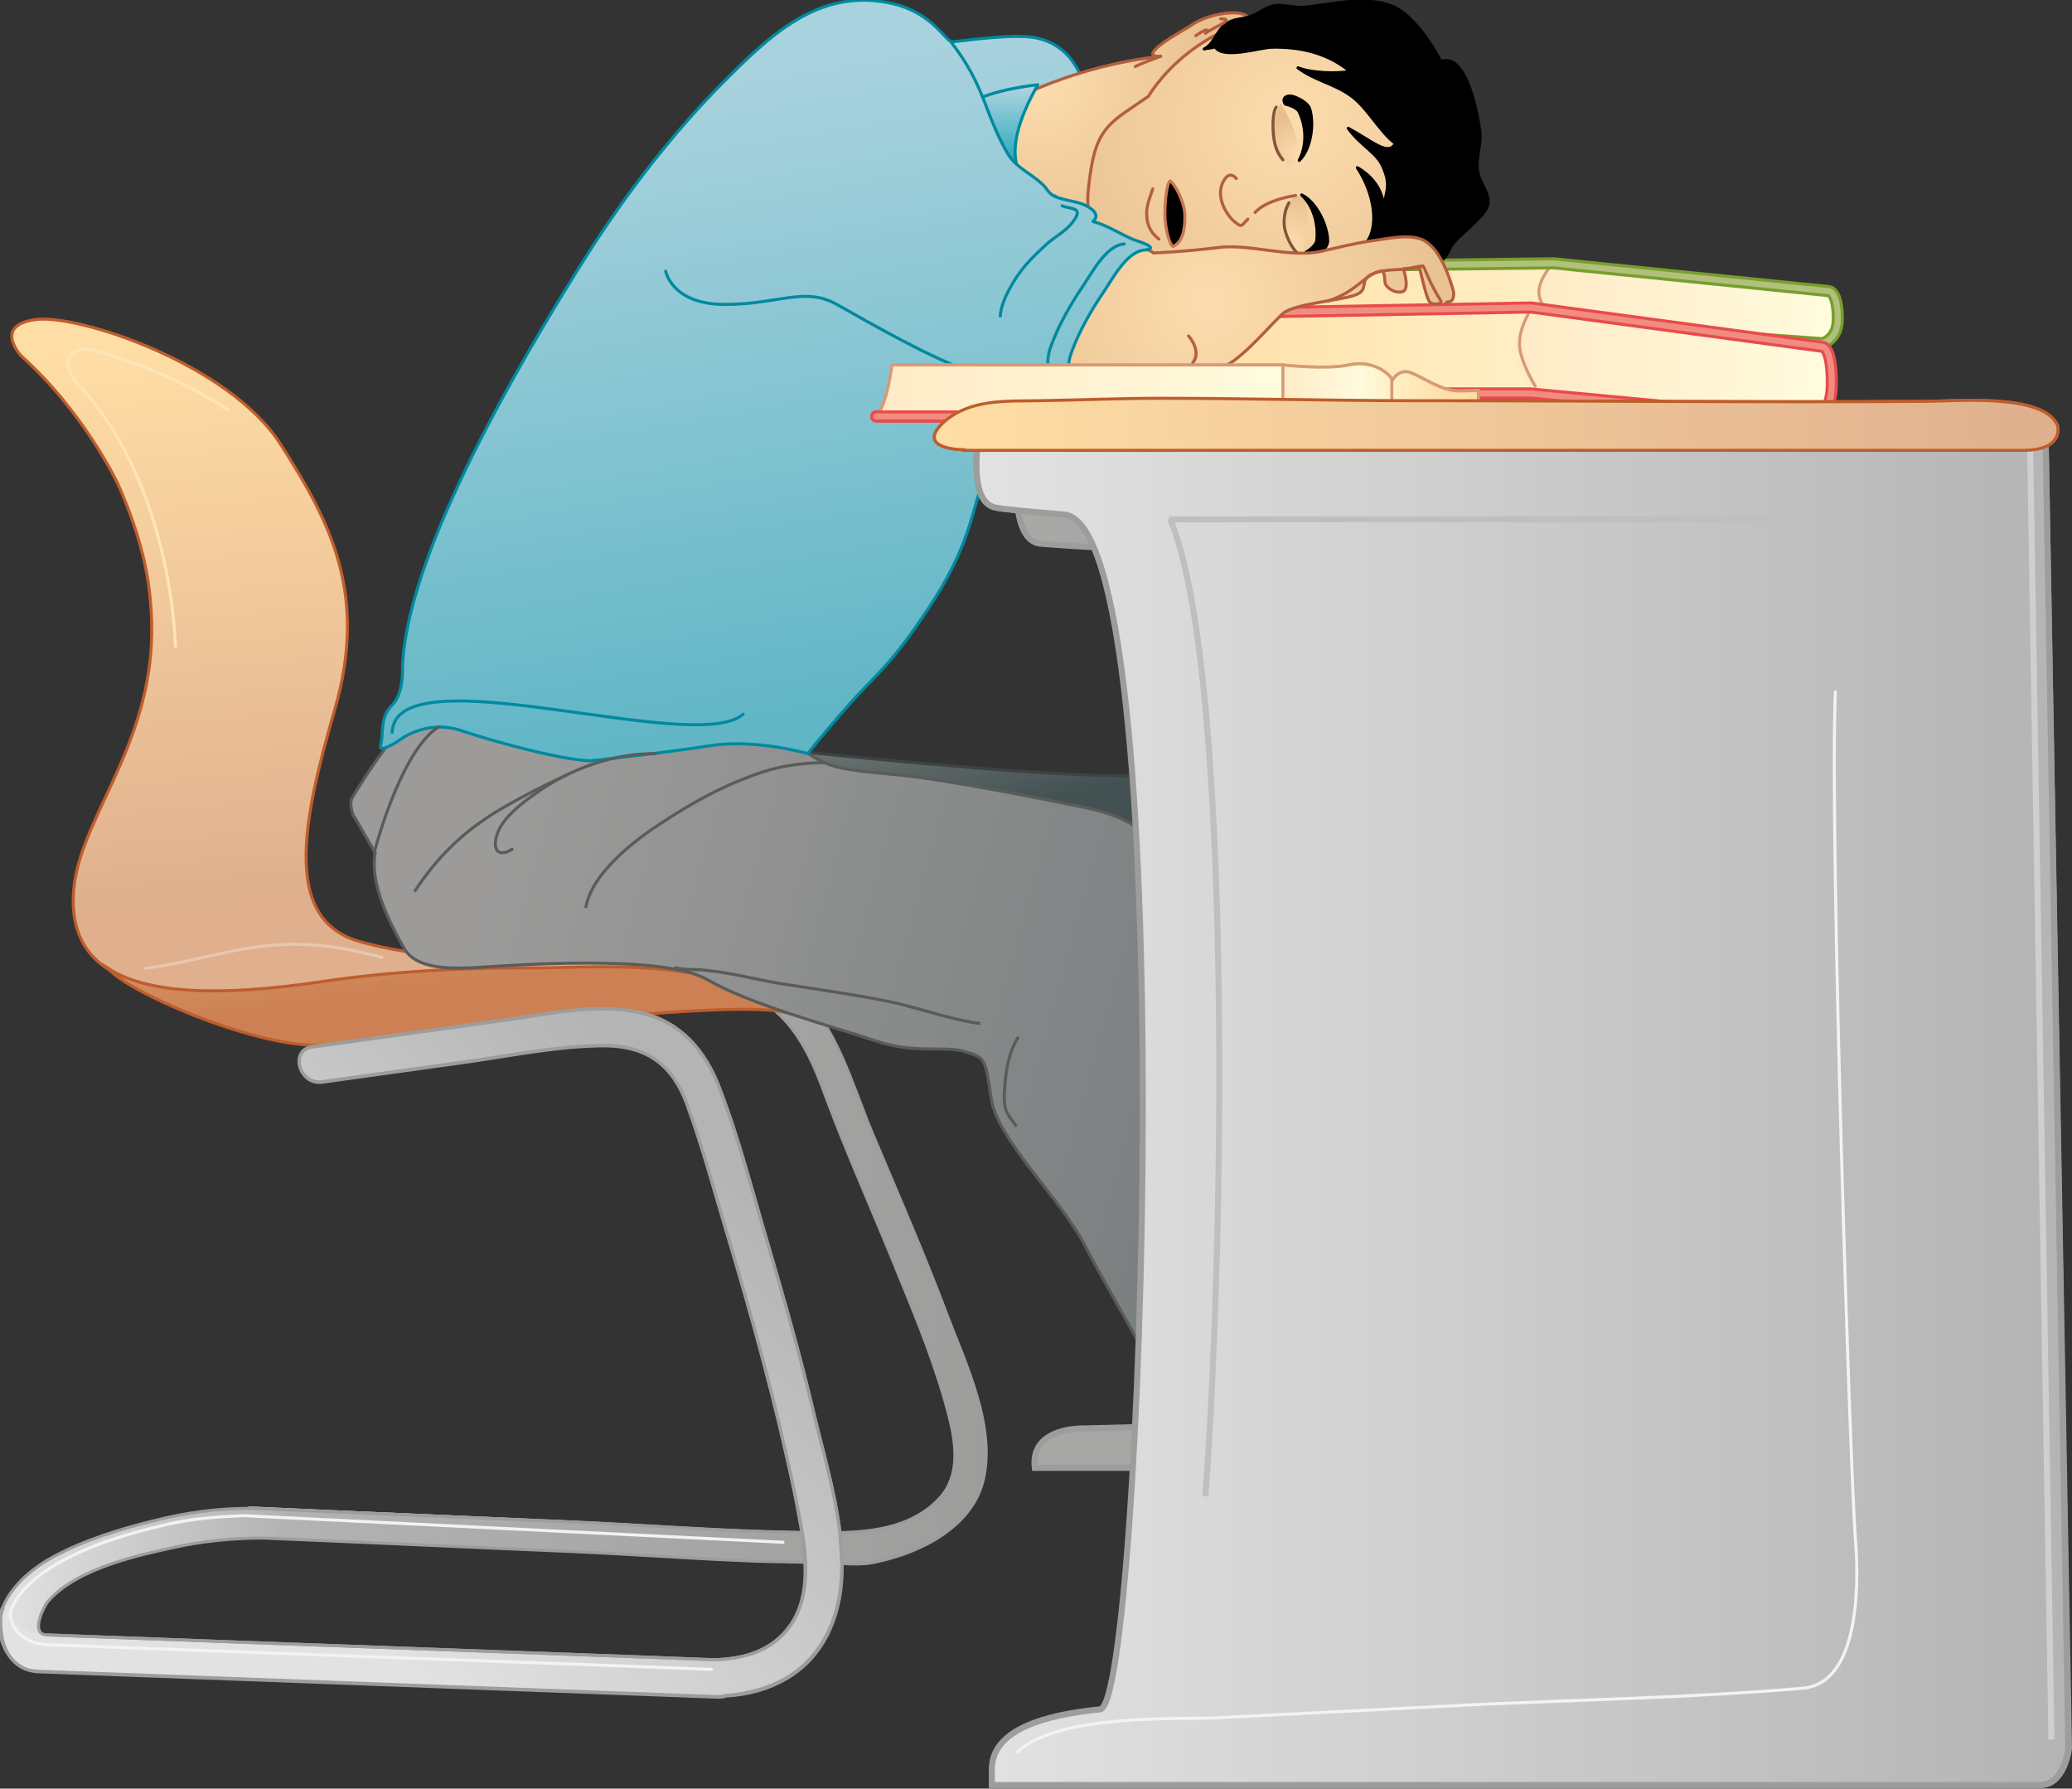 <?xml version="1.0" encoding="utf-8"?>
<!-- Generator: Adobe Illustrator 18.1.1, SVG Export Plug-In . SVG Version: 6.00 Build 0)  -->
<svg version="1.1" xmlns="http://www.w3.org/2000/svg" xmlns:xlink="http://www.w3.org/1999/xlink" x="0px" y="0px"
	 viewBox="0 0 342.4 295.5" width="445.12px" height="384.15px" xml:space="preserve">
<rect x="0" y="0" width="342.4" height="295.5" fill="#333333" stroke="none"/>
<g>
	<g>
		<linearGradient id="SVGID2_1_" gradientUnits="userSpaceOnUse" x1="39.393" y1="210.64" x2="163.003" y2="210.64">
			<stop  offset="0" style="stop-color:#E2E2E2"/>
			<stop  offset="1" style="stop-color:#B4B4B4"/>
		</linearGradient>
		<path fill="url(#SVGID2_1_)" d="M156.4,217c-3.8-10.1-8.1-19.9-12.3-29.9c-3.3-7.9-5.9-17.8-12.5-23.6c-2.4-2.1-6,1.4-3.5,3.5
			c4.2,3.6,6.5,9,8.3,14c3.8,10.2,8.3,20.1,12.3,30.1c3.1,7.5,6.2,15.2,8.2,23.1c1.1,4.4,1.8,9.6-1.6,13.3
			c-6.5,7.1-18.1,5.6-26.7,5.4c-11.6-0.3-23.2-1.2-34.8-1.7c-17.4-0.8-34.7-1.5-52.1-2.3c-3.2-0.1-3.2,4.9,0,5
			c17.4,0.8,34.7,1.5,52.1,2.3c9.4,0.4,18.8,1.1,28.2,1.5c4.6,0.2,9.3,0.3,13.9,0.3c3,0,6,0.5,8.9-0.2c7.1-1.5,15.5-5.6,17.5-13.2
			C164.7,235.8,159.6,225.2,156.4,217z"/>
		<linearGradient id="SVGID2_2_" gradientUnits="userSpaceOnUse" x1="39.393" y1="210.64" x2="163.003" y2="210.64">
			<stop  offset="0" style="stop-color:#B4B4B4"/>
			<stop  offset="1" style="stop-color:#9D9D9C"/>
		</linearGradient>
		<path fill="url(#SVGID2_2_)" d="M156.4,217c-3.8-10.1-8.1-19.9-12.3-29.9c-3.3-7.9-5.9-17.8-12.5-23.6c-2.4-2.1-6,1.4-3.5,3.5
			c4.2,3.6,6.5,9,8.3,14c3.8,10.2,8.3,20.1,12.3,30.1c3.1,7.5,6.2,15.2,8.2,23.1c1.1,4.4,1.8,9.6-1.6,13.3
			c-6.5,7.1-18.1,5.6-26.7,5.4c-11.6-0.3-23.2-1.2-34.8-1.7c-17.4-0.8-34.7-1.5-52.1-2.3c-3.2-0.1-3.2,4.9,0,5
			c17.4,0.8,34.7,1.5,52.1,2.3c9.4,0.4,18.8,1.1,28.2,1.5c4.6,0.2,9.3,0.3,13.9,0.3c3,0,6,0.5,8.9-0.2c7.1-1.5,15.5-5.6,17.5-13.2
			C164.7,235.8,159.6,225.2,156.4,217z"/>
	</g>
	<path fill="none" stroke="#9D9D9C" stroke-width="0.5" stroke-linecap="round" stroke-miterlimit="10" d="M139,258.3
		c2,0.1,4,0.2,5.9-0.3c7.1-1.5,15.5-5.6,17.5-13.2c2.3-9-2.9-19.6-6-27.8c-3.8-10.1-8.1-19.9-12.3-29.9c-3.3-7.9-5.9-17.8-12.5-23.6
		c-2.4-2.1-6,1.4-3.5,3.5c4.2,3.6,6.5,9,8.3,14c3.8,10.2,8.3,20.1,12.3,30.1c3.1,7.5,6.2,15.2,8.2,23.1c1.1,4.4,1.8,9.6-1.6,13.3
		c-4.2,4.6-10.5,5.6-16.7,5.7"/>
	<linearGradient id="SVGID2_3_" gradientUnits="userSpaceOnUse" x1="166.23" y1="8.064" x2="169.98" y2="15.877">
		<stop  offset="1.206470e-002" style="stop-color:#A8D2DD"/>
		<stop  offset="1" style="stop-color:#23A7BB"/>
	</linearGradient>
	
		<path fill="url(#SVGID2_3_)" stroke="#00899F" stroke-width="0.5" stroke-linecap="round" stroke-linejoin="round" stroke-miterlimit="10" d="
		M171.5,14c0,0,2.6-0.9,4.1,0.9s-3.9,4.2-3.9,4.2l-6.6-0.6L171.5,14z"/>
	
		<linearGradient id="SVGID2_4_" gradientUnits="userSpaceOnUse" x1="200.357" y1="-20.197" x2="309.521" y2="-20.197" gradientTransform="matrix(1 0 1.940000e-002 0.758 -5.535 65.376)">
		<stop  offset="0" style="stop-color:#FFDEA5"/>
		<stop  offset="1" style="stop-color:#FFFCDE"/>
	</linearGradient>
	<path fill="url(#SVGID2_4_)" d="M194.5,53.5h62.4l44.3,3.2c0,0,2.5-0.6,2.5-4c0-4.6-1.5-4.6-1.5-4.6l-45.5-4.6l-42,0.5L194.5,53.5z"
		/>
	
		<linearGradient id="SVGID2_5_" gradientUnits="userSpaceOnUse" x1="257.65" y1="-15.522" x2="306.975" y2="-15.522" gradientTransform="matrix(1 5.400000e-003 1.230000e-002 0.758 -3.218 60.305)">
		<stop  offset="0" style="stop-color:#FFEAC6"/>
		<stop  offset="1" style="stop-color:#FFFCDE"/>
	</linearGradient>
	<path fill="url(#SVGID2_5_)" d="M302.2,48.2c0,0,1.5,0,1.5,4.6c0,3.4-2.5,4-2.5,4l-44.2-3.4c0,0-2.6-3.1-2.6-5.1c0-2.4,2.5-5,2.5-5
		L302.2,48.2z"/>
	<path fill="none" stroke="#D79B74" stroke-width="0.5" stroke-linecap="round" stroke-linejoin="round" stroke-miterlimit="10" d="
		M256.9,53.4c0,0-2.6-3.1-2.6-5.1c0-2.4,2.5-5,2.5-5"/>
	<g>
		<path fill="none" stroke="#789E2E" stroke-width="2" stroke-linecap="round" stroke-linejoin="round" stroke-miterlimit="10" d="
			M194.5,53.5h62.4l44.3,3.2c0,0,2.5-0.6,2.5-4c0-4.6-1.5-4.6-1.5-4.6l-45.5-4.6l-42,0.5L194.5,53.5z"/>
		<path fill="none" stroke="#B1C07A" stroke-linecap="round" stroke-linejoin="round" stroke-miterlimit="10" d="M194.5,53.5h62.4
			l44.3,3.2c0,0,2.5-0.6,2.5-4c0-4.6-1.5-4.6-1.5-4.6l-45.5-4.6l-42,0.5L194.5,53.5z"/>
	</g>
	<linearGradient id="SVGID2_6_" gradientUnits="userSpaceOnUse" x1="186.604" y1="60.09" x2="302.691" y2="60.09">
		<stop  offset="0" style="stop-color:#FFDEA5"/>
		<stop  offset="1" style="stop-color:#FFFCDE"/>
	</linearGradient>
	<path fill="url(#SVGID2_6_)" d="M186.6,65h66.3l47,4.4c0,0,2.7-0.9,2.8-5.6c0.1-6.5-1.5-6.5-1.5-6.5l-48.2-6.5l-44.7,0.8L186.6,65z"
		/>
	
		<linearGradient id="SVGID2_7_" gradientUnits="userSpaceOnUse" x1="248.763" y1="63.108" x2="301.215" y2="63.108" gradientTransform="matrix(1 7.200000e-003 -7.200000e-003 1 1.93 -4.998)">
		<stop  offset="0" style="stop-color:#FFEAC6"/>
		<stop  offset="1" style="stop-color:#FFFCDE"/>
	</linearGradient>
	<path fill="url(#SVGID2_7_)" d="M301.2,57.5c0,0,1.6,0,1.5,6.5c-0.1,4.8-2.8,5.6-2.8,5.6l-47-4.8c0,0-2.7-4.4-2.6-7.1
		c0-3.4,2.8-7.1,2.8-7.1L301.2,57.5z"/>
	<path fill="none" stroke="#D79B74" stroke-width="0.5" stroke-linecap="round" stroke-linejoin="round" stroke-miterlimit="10" d="
		M253.7,63.8c0,0-2.7-4.4-2.6-7.1c0-2.2,1.2-4.5,2-5.8"/>
	<linearGradient id="SVGID2_8_" gradientUnits="userSpaceOnUse" x1="252.995" y1="254.136" x2="295.516" y2="277.722">
		<stop  offset="0" style="stop-color:#DADADA"/>
		<stop  offset="1" style="stop-color:#DBDBDB"/>
	</linearGradient>
	
		<path fill="url(#SVGID2_8_)" stroke="#9D9D9C" stroke-width="0.5" stroke-linecap="round" stroke-linejoin="round" stroke-miterlimit="10" d="
		M260.8,243c0,0,7.8,4,11.5,6.6c3.8,2.6,11.5,8.6,17.5,8.4c5.2-0.2,6.6,6.3,6,9.7c-0.1,0.5-0.8,1.5-1.5,1.7
		c-3.9,1.2-17.8,5.6-18.5,4.9c-0.8-0.7-27.8-5.5-27.8-5.5l-3.4-13.8l6.4-16.3L260.8,243z"/>
	<path fill="none" stroke="#9D9D9C" stroke-width="0.5" stroke-linecap="round" stroke-linejoin="round" stroke-miterlimit="10" d="
		M256.8,244.8c0.8,0.5,1.6,1.1,2.3,1.7c3.4,2.7,6.9,5.1,10.6,7.5c3.7,2.4,7.9,4.8,12.4,4.9c1.5,0,4.3,0.2,5.2-1c0,0-0.2,0.2-0.4,0.3
		"/>
	<linearGradient id="SVGID2_9_" gradientUnits="userSpaceOnUse" x1="282.632" y1="265.381" x2="293.839" y2="271.597">
		<stop  offset="0" style="stop-color:#DADADA"/>
		<stop  offset="1" style="stop-color:#DBDBDB"/>
	</linearGradient>
	
		<path fill="url(#SVGID2_9_)" stroke="#9D9D9C" stroke-width="0.5" stroke-linecap="round" stroke-linejoin="round" stroke-miterlimit="10" d="
		M295.8,265.6c0,0-5.3,1-8.8,2.5c-3.6,1.5-7.8,1.6-9.4,1.5"/>
	<linearGradient id="SVGID2_10_" gradientUnits="userSpaceOnUse" x1="53.062" y1="53.361" x2="61.469" y2="147.134">
		<stop  offset="3.683000e-004" style="stop-color:#FFDEA5"/>
		<stop  offset="1" style="stop-color:#DFAF8E"/>
	</linearGradient>
	<path fill="url(#SVGID2_10_)" stroke="#BE5D2D" stroke-width="0.5" stroke-miterlimit="10" d="M113.1,160.6
		c-8.1-1.4-21.1-0.6-23.4-0.6c-12.3-0.1-24.6,0.5-36.7,2.3c-26.8,4-42.3,0.5-40.8-15.5c1.2-12.8,15-25.6,12.6-48
		C24.3,93.2,22.6,87,19.5,80c0,0-5.5-11.8-16-21.2c0,0-4.7-5,2.3-6s32,7.3,40.5,20.5s14.5,25,9,44s-8.5,34.8,4.3,38.3
		s25.5,2.8,37.8,2.5S116.6,161.2,113.1,160.6z"/>
	<linearGradient id="SVGID2_11_" gradientUnits="userSpaceOnUse" x1="3.435379e-006" y1="262.58" x2="46.28" y2="262.58">
		<stop  offset="0" style="stop-color:#E2E2E2"/>
		<stop  offset="1" style="stop-color:#B4B4B4"/>
	</linearGradient>
	<path fill="url(#SVGID2_11_)" d="M0.7,265.2c-0.1,0.3-0.3,0.6-0.4,0.9C-1,270,1.5,276,5.8,276c2,0,4.6-5.8,1.9-5.9
		c-2.7-0.1-0.6-4.5,0.2-5.5c4.9-5.7,15.8-7.8,20.6-8.9c4.9-1.1,10-1.6,15-1.6c3.2,0,3.9-4.8,0.7-5c-6.2-0.3-12.5,0.4-18.5,1.9
		c-5.7,1.4-11.6,3.2-16.8,6C5.6,259,2.3,261.7,0.7,265.2"/>
	<linearGradient id="SVGID2_12_" gradientUnits="userSpaceOnUse" x1="65.671" y1="100.414" x2="74.338" y2="163.415">
		<stop  offset="3.683000e-004" style="stop-color:#FFDEA5"/>
		<stop  offset="1" style="stop-color:#CC8053"/>
	</linearGradient>
	<path fill="url(#SVGID2_12_)" stroke="#BE5D2D" stroke-width="0.5" stroke-miterlimit="10" d="M130.8,167.5
		c-9.7-3.3-67.3,5.3-78.4,5.2c-11.1,0-31.5-8.9-34.5-12.7c6.6,4.3,18.8,4.6,35.1,2.2c12.1-1.8,24.5-2.4,36.7-2.3
		c2.3,0,15.3-0.7,23.4,0.7c3.2,0.5-2.5-2.3-12.9-2.6c6.3,0.2,12.4,0.9,15.5,2.7c3.8,2.2,9.5,4.5,15.1,6.6L130.8,167.5z"/>
	<linearGradient id="SVGID2_13_" gradientUnits="userSpaceOnUse" x1="52.512" y1="260.943" x2="123.179" y2="194.277">
		<stop  offset="0" style="stop-color:#E2E2E2"/>
		<stop  offset="1" style="stop-color:#B4B4B4"/>
	</linearGradient>
	<path fill="url(#SVGID2_13_)" d="M7.7,270.1c33.9,1.3,108.8,4,110.3,4.1c4.5-0.1,8.9-1.2,11.9-4.7c5.4-6.3,2.8-16.1,1.3-23.3
		c-3-14.3-6.9-28.5-11.1-42.5c-2.1-7-4-14.2-6.5-21c-2.6-7.3-7.3-10.2-15-9.9c-7.3,0.2-14.6,1.7-21.7,2.7
		c-7.9,1.1-15.8,2.2-23.7,3.3c-3.8,0.5-5.4-5.3-1.6-5.8c10.5-1.5,21.1-2.9,31.6-4.4c7.4-1,15.4-3,22.8-1.2
		c6.6,1.5,10.6,6.3,12.9,12.4c3.2,8.4,5.5,17.4,8.1,26.1c2.7,9.2,5.3,18.4,7.5,27.7c2.1,8.7,5.2,18.3,4.6,27.4
		c-0.4,6.5-3.1,12.7-8.9,16.2c-3.2,1.9-6.6,2.8-10.2,3c-0.3,0.1-0.7,0.2-1.2,0.2c-37.5-1.4-74.9-2.8-112.4-4.2c0,0-4.7,0.1-6-5.4
		c0,0-0.9-4.6,0.6-5.5C0.8,267.1,3.7,269.7,7.7,270.1z"/>
	<path fill="none" stroke="#9D9D9C" stroke-width="0.5" stroke-linecap="round" stroke-linejoin="round" stroke-miterlimit="10" d="
		M7.7,270.1c33.9,1.3,108.8,4,110.3,4.1c4.5-0.1,8.9-1.2,11.9-4.7c5.4-6.3,2.8-16.1,1.3-23.3c-3-14.3-6.9-28.5-11.1-42.5
		c-2.1-7-4-14.2-6.5-21c-2.6-7.3-7.3-10.2-15-9.9c-7.3,0.2-14.6,1.7-21.7,2.7c-7.9,1.1-15.8,2.2-23.7,3.3c-3.8,0.5-5.4-5.3-1.6-5.8
		c10.5-1.5,21.1-2.9,31.6-4.4c7.4-1,15.4-3,22.8-1.2c6.6,1.5,10.6,6.3,12.9,12.4c3.2,8.4,5.5,17.4,8.1,26.1
		c2.7,9.2,5.3,18.4,7.5,27.7c2.1,8.7,5.2,18.3,4.6,27.4c-0.4,6.5-3.1,12.7-8.9,16.2c-3.2,1.9-6.6,2.8-10.2,3
		c-0.3,0.1-0.7,0.2-1.2,0.2c-37.5-1.4-74.9-2.8-112.4-4.2c0,0-4.7,0.1-6-5.4c0,0-0.7-3.5,0.1-5"/>
	<path fill="none" stroke="#F3F3F3" stroke-width="0.5" stroke-linecap="round" stroke-linejoin="round" stroke-miterlimit="10" d="
		M117.6,275.8c-1.4-0.1-76.4-2.8-110.3-4.1c-4-0.4-5.7-3.4-5.6-5.2c0,0,1.1-8.5,23.2-14c3.7-0.9,6.9-1.8,15.4-2.1l89.1,4.4"/>
	<linearGradient id="SVGID2_14_" gradientUnits="userSpaceOnUse" x1="168.131" y1="161.274" x2="314.271" y2="161.274">
		<stop  offset="0" style="stop-color:#A8A8A7"/>
		<stop  offset="1" style="stop-color:#9D9D9C"/>
	</linearGradient>
	<path fill="url(#SVGID2_14_)" stroke="#9D9D9C" stroke-miterlimit="10" d="M168.4,81c-0.6,0.8-0.4,8.3,3.4,8.8s83.3,4.8,83.3,4.8
		s14.7-0.8,15.2,13.8c0.5,14.5,2.2,108,2.2,108s0.3,14.5-15,16.3S179,236,179,236s-8.8-0.3-8,6.5h133l6.5-12.8l3.8-136.5L255.1,80
		L168.4,81z"/>
	<linearGradient id="SVGID2_15_" gradientUnits="userSpaceOnUse" x1="222.244" y1="267.924" x2="287.361" y2="304.044">
		<stop  offset="0" style="stop-color:#F7F7F7"/>
		<stop  offset="1" style="stop-color:#E2E2E2"/>
	</linearGradient>
	
		<path fill="url(#SVGID2_15_)" stroke="#9D9D9C" stroke-width="0.5" stroke-linecap="round" stroke-linejoin="round" stroke-miterlimit="10" d="
		M255,261.8c0,0,4-0.5,9.3,2s7.3,5,14,6s10.3,2,12.8,4.5s2,5,2,5s-44,7.3-45,7.5s-45.8-1.3-45.8-1.3l-6,0.3l4.5-7.3"/>
	<g>
		<path fill="none" stroke="#E94B4C" stroke-width="2" stroke-linecap="round" stroke-linejoin="round" stroke-miterlimit="10" d="
			M186.6,65h66.3l47,4.4c0,0,2.7-0.9,2.8-5.6c0.1-6.5-1.5-6.5-1.5-6.5l-48.2-6.5l-44.7,0.8L186.6,65z"/>
		<path fill="none" stroke="#F18D80" stroke-linecap="round" stroke-linejoin="round" stroke-miterlimit="10" d="M186.6,65h66.3
			l47,4.4c0,0,2.7-0.9,2.8-5.6c0.1-6.5-1.5-6.5-1.5-6.5l-48.2-6.5l-44.7,0.8L186.6,65z"/>
	</g>
	<linearGradient id="SVGID2_16_" gradientUnits="userSpaceOnUse" x1="175.403" y1="91.067" x2="185.237" y2="129.4">
		<stop  offset="0" style="stop-color:#9C9B9A"/>
		<stop  offset="1" style="stop-color:#435152"/>
	</linearGradient>
	<path fill="url(#SVGID2_16_)" stroke="#3D4341" stroke-width="0.5" stroke-linejoin="round" stroke-miterlimit="10" d="M133.5,124.3
		c0,0,33.3,3.5,48.8,3.8c15.5,0.3,36.3,0.8,42,10S248,192,250,198.6c2,6.7,6,17.2,8,23.7s1.8,13.8,4,16.3s2.3,2.5,2.3,2.5
		s-0.8,0.8-3.5,2s-5.4,1.9-8.5,4.3c-3.1,2.4-3.1,2.4-3.1,2.4"/>
	<linearGradient id="SVGID2_17_" gradientUnits="userSpaceOnUse" x1="72.546" y1="174.083" x2="244.213" y2="222.083">
		<stop  offset="0" style="stop-color:#9C9B9A"/>
		<stop  offset="1" style="stop-color:#6C7374"/>
	</linearGradient>
	<path fill="url(#SVGID2_17_)" stroke="#5A5C5A" stroke-width="0.5" stroke-linejoin="round" stroke-miterlimit="10" d="M58.2,131.8
		c2.1-3.5,7.6-12.1,11.4-14.3c4.8-2.8,56.3,1.8,56.3,1.8s6.7,4.8,9.5,6.3s6.3,1.8,13.8,2.5c7.5,0.8,22.8,3.8,30,5.3
		c7.2,1.5,11.7,3.8,19.3,14.5c7.7,10.8,27.4,50.5,30.4,55.8s15.8,29.8,17.8,36.5s3.5,15.3,6.3,17.3s2.3,4.5,2.3,4.5
		s-10.5,7.5-15.2,10c-4.8,2.5-9,4.8-15.3,6.5s-18.8,1-21.5,2s-5.3-0.5-5-2.3s3.5-4.8,2.3-8.5s-0.5-2-0.5-8.8s0.8-10.8-1.8-18.8
		s-15-28.5-19-36.3c-4-7.8-14.5-17.5-15.5-24.3s-1-6.8-4.5-7.8s-8,0.5-14.8-1.8s-20.5-5.9-27.7-10.1s-32.6-2.3-37.4-2
		s-10.6,0.4-12.6-3.1s-5.8-10.5-4.8-15.8l-3.4-5.9C58.4,135.1,57.6,132.7,58.2,131.8z"/>
	<linearGradient id="SVGID2_18_" gradientUnits="userSpaceOnUse" x1="113.228" y1="13.289" x2="131.228" y2="118.289">
		<stop  offset="1.206470e-002" style="stop-color:#A8D2DD"/>
		<stop  offset="1" style="stop-color:#61B6C6"/>
	</linearGradient>
	
		<path fill="url(#SVGID2_18_)" stroke="#00899F" stroke-width="0.5" stroke-linecap="round" stroke-linejoin="round" stroke-miterlimit="10" d="
		M136,1.2c-5.9,2.1-10.9,6.8-15.6,11.5c-9.6,9.5-17.8,20.4-24.9,31.8c-18.5,29.7-28.5,52-29,65.8c0,0,0.3,4.3-1.8,6.3
		c-2,2-1.3,4.9-1.8,6.5c-0.5,1.5,2.8-0.6,2.8-0.6s4.5-3.8,10.5-1.8s16.5,4.8,21.3,5c0,0,12.3-1.3,19.8-2.5
		c7.5-1.2,16.2,1.3,16.2,1.3s2.3-3,7-8.3s6.5-6,13-15.8s7-15.3,8.5-19.5s13.2-49.2,19.5-54.2s-2.2-11.8-2.2-11.8s-1.2-8-9.2-8.8
		c-4.5-0.4-11.8,0.8-12.8,0.8s-3.2-4.8-9.8-6.3C143.2-0.4,139.5,0,136,1.2z"/>
	
		<radialGradient id="SVGID2_19_" cx="191.743" cy="526.151" r="30.062" gradientTransform="matrix(0.567 0.824 -0.824 0.567 497.106 -442.615)" gradientUnits="userSpaceOnUse">
		<stop  offset="0" style="stop-color:#FCDCAE"/>
		<stop  offset="1" style="stop-color:#E8C090"/>
	</radialGradient>
	
		<path fill="url(#SVGID2_19_)" stroke="#B35E3E" stroke-width="0.5" stroke-linecap="round" stroke-linejoin="round" stroke-miterlimit="10" d="
		M191.8,9.3c-14.3,1.6-24.2,7.1-26.7,8.2c-8.3,3.9-8.2,0.1-6.7,2.1c4.3,5.5,1.2,22.8,0.9,24.7c-0.4,2.5-1,3.4,0.7,4.3
		c1.2,0.6,12.3,2.4,16.6,1.9c1.7-0.2,5.2-1.3,4.7-3.7c-0.3-1.6-0.1-4.2,1.8-4.8c3.2-1,29.3-19.5,29.3-19.5l1.6-19l-8,1.1
		c2.4-3.7-6.1-2.8-9.3-0.3C195.7,4.9,187.3,9.5,191.8,9.3z"/>
	
		<radialGradient id="SVGID2_20_" cx="623.672" cy="610.989" r="61.036" gradientTransform="matrix(0.172 0.699 -0.699 0.172 533.08 -520.923)" gradientUnits="userSpaceOnUse">
		<stop  offset="0" style="stop-color:#FCDCAE"/>
		<stop  offset="1" style="stop-color:#E8C090"/>
	</radialGradient>
	
		<path fill="url(#SVGID2_20_)" stroke="#B35E3E" stroke-width="0.5" stroke-linecap="round" stroke-linejoin="round" stroke-miterlimit="10" d="
		M189.8,15.9c-6,4.2-8.6,4.8-9.7,13.3c-0.5,3.8-1,7.3,2.7,10.3c5.7,4.7,5.3,3.9,10.3,5.2c2.5,0.6,8.7,3.9,15.6,3.1
		c2.8-0.3,4.6-1.9,7.4-2.4c2.8-0.5,5.6,0.3,8.4-0.3c2.9-0.7,5.9-4.4,8.5-4.8c0,0,9.9-10.3,5.3-23.2c-4.7-12.9-16.1-15.2-21.7-15.2
		C197.4,2.2,189.8,15.9,189.8,15.9z"/>
	<path stroke="#000000" stroke-width="0.5" stroke-linecap="round" stroke-linejoin="round" stroke-miterlimit="10" d="M230.8,41.8
		c1.4,0.8,3.1,1.3,5.4,1.4c3.4,0,2.4-1.2,4.2-3.3c1.2-1.4,4.9-4.2,5.4-5.9c0.5-1.8-1-3.4-1.5-5.1c-0.6-2.1,0.4-4.8,0.3-6.6
		c-0.2-2.6-2.2-13.9-6.5-12.1c-1.5-3-4.9-8-8.1-9.2c-4.6-1.8-9.9-0.2-14.6,0.2c-1.5,0.1-3.1-0.4-4.5-0.3c-1.8,0.2-2.5,1.2-4.2,1.8
		c-1.7,0.6-2.9,0.3-4.3,1.4c-1.3,1-1.8,3.2-3.4,4c0.5-0.2,1.3-0.1,1.8-0.4c1.2,2.2,7.5,0.1,9.4,0.1c4.8-0.1,9.3,1,12.9,4
		c-2.2,0.4-6.3,0.3-8.6-0.6c2.6,2,5.9,2.6,8.6,4.5c2.8,1.9,4.9,6.1,7.5,8c-1.2,2.2-3.7-0.3-7.8-2.5c2.1,2.9,4.8,4,5.8,6.5
		c1.5,3.5,0.1,4,0.1,7.5c0.1-3.3-1.6-5.9-4.4-7.5c2.9,4.4,3.6,9.8,1.5,12.4C224.8,41.4,229.3,40.9,230.8,41.8z"/>
	<path fill="none" stroke="#B35E3E" stroke-width="0.5" stroke-linecap="round" stroke-linejoin="round" stroke-miterlimit="10" d="
		M191.8,9.3c0,0-3.8,1.4-4.2,1.7"/>
	<path fill="none" stroke="#B35E3E" stroke-width="0.5" stroke-linecap="round" stroke-linejoin="round" stroke-miterlimit="10" d="
		M201.7,3.1c2.8,0-1.6,1.6-2.5,2.4c0,0,1.2-1.5-1.6,0.4"/>
	<path fill="none" stroke="#B35E3E" stroke-width="0.5" stroke-linecap="round" stroke-linejoin="round" stroke-miterlimit="10" d="
		M206.2,36.2c-1,1-0.9,1.5-2.1,0.5c-1.2-0.9-3.2-3.9-2.1-6.4c1.1-2.5,2.3-0.8,2.3-0.8"/>
	
		<radialGradient id="SVGID2_21_" cx="236.762" cy="507.518" r="8.079" gradientTransform="matrix(0.567 0.824 -0.824 0.567 497.106 -442.615)" gradientUnits="userSpaceOnUse">
		<stop  offset="0" style="stop-color:#FCDCAE"/>
		<stop  offset="1" style="stop-color:#E8C090"/>
	</radialGradient>
	<path fill="url(#SVGID2_21_)" d="M214.1,32.3c0,0-1.8,0.9-1.8,4.4c0,3.4,3,5.5,3,5.5s0.3-1.9,0.7-5.4
		C216.4,32,214.1,32.3,214.1,32.3z"/>
	<path fill="none" stroke="#865339" stroke-width="0.5" stroke-linecap="round" stroke-linejoin="round" stroke-miterlimit="10" d="
		M213,33.5c-0.4,0.7-0.8,1.7-0.8,3.3c0,2,1.5,4.5,2.2,5"/>
	
		<radialGradient id="SVGID2_22_" cx="-208.498" cy="347.139" r="6.016" gradientTransform="matrix(4.010000e-002 -0.999 -0.999 -4.010000e-002 569.538 -168.896)" gradientUnits="userSpaceOnUse">
		<stop  offset="0" style="stop-color:#FCDCAE"/>
		<stop  offset="1" style="stop-color:#E8C090"/>
	</radialGradient>
	<path fill="url(#SVGID2_22_)" d="M213.2,27.3c0,0-1.9-0.6-2.6-3.9c-0.7-3.4,1-6.3,1-6.3s1.6,2.2,2.6,5.5
		C215.6,27.1,213.2,27.3,213.2,27.3z"/>
	<path fill="none" stroke="#865339" stroke-width="0.5" stroke-linecap="round" stroke-linejoin="round" stroke-miterlimit="10" d="
		M212,26.4c-0.5-0.6-1.1-1.5-1.4-3c-0.4-2-0.3-5,0.3-5.7"/>
	<path fill="none" stroke="#B35E3E" stroke-width="0.5" stroke-linecap="round" stroke-linejoin="round" stroke-miterlimit="10" d="
		M214.1,32.3c0,0-4.7,0.6-6.7,2.8"/>
	<path stroke="#C97655" stroke-width="0.5" stroke-linecap="round" stroke-linejoin="round" stroke-miterlimit="10" d="M193.4,29.9
		c0.9,0.7,2.5,3.8,2.4,6c0,2.4-0.5,4.1-1.9,4.8c-0.5,0.2-1.4-2.9-1.4-5.3C192.5,32.8,192.9,30,193.4,29.9z"/>
	<path fill="none" stroke="#B35E3E" stroke-width="0.5" stroke-linecap="round" stroke-linejoin="round" stroke-miterlimit="10" d="
		M190.5,31.2c-0.3,0.9-0.9,2.4-1,3.6c-0.1,2,0.4,3.4,2,4.7"/>
	<path stroke="#000000" stroke-width="0.5" stroke-linecap="round" stroke-linejoin="round" stroke-miterlimit="10" d="M214.7,26.5
		c2-1.9,2.5-6.2,1.7-8.6c-0.3-0.9-2-1.8-2.9-2c-1-0.2-1.7,0.4-1.1,1.3c0,0,1.9,0.4,2.3,1.3C215.5,20.1,216.3,23.4,214.7,26.5z"/>
	<path stroke="#000000" stroke-width="0.5" stroke-linecap="round" stroke-linejoin="round" stroke-miterlimit="10" d="M215.1,32.2
		c2.5,1.2,4.3,5.2,4.3,7.6c0,1-1.3,2.4-2.2,2.8c-0.9,0.5-1.8,0.1-1.4-0.9c0,0,1.7-1,1.8-2C217.8,38,217.6,34.6,215.1,32.2z"/>
	<path fill="none" stroke="#000000" stroke-width="0.25" stroke-miterlimit="10" d="M179.3,64.5"/>
	<radialGradient id="SVGID2_23_" cx="199.756" cy="50.081" r="42.154" gradientUnits="userSpaceOnUse">
		<stop  offset="0" style="stop-color:#FCDCAE"/>
		<stop  offset="1" style="stop-color:#E8C090"/>
	</radialGradient>
	
		<path fill="url(#SVGID2_23_)" stroke="#B35E3E" stroke-width="0.5" stroke-linecap="round" stroke-linejoin="round" stroke-miterlimit="10" d="
		M181.5,41.2c0,0,7.7-0.9,9.1,0.6c0,0,5-0.2,10.7-0.9c5.1-0.7,12,1.8,17.1,0.6c2.7-0.6,5.4-1.3,8.2-1.7c2.5-0.3,6.7-1.4,9,0.1
		c2.4,1.5,3.9,5.7,4.6,8.3c0,0,0.3,1.8-1.1,1.7c-1.4,0-0.7,0-0.7,0s-1.5,0.8-2.2-0.1c-0.6-0.9-1.4-4.8-1.7-5.8
		c-1.8,0.4-2.6,0.4-2.6,0.4s1.2,3.5-0.2,3.8c-1.3,0.3-2.6-0.7-2.8-1.4c-0.1-0.4,0-1.5-0.4-1.9c-0.3-0.2-0.9,0-1.8,0.4
		c-2.3,1.1-0.2,2.6-2.9,3.5c-2.7,0.9-10,1.4-11.8,3c-1.8,1.6-6.6,7.3-9.3,8.5s-8.8,6.2-10.9,5.5c-2.2-0.7-16.6-2.2-18-6.6"/>
	<linearGradient id="SVGID2_24_" gradientUnits="userSpaceOnUse" x1="161.328" y1="182.497" x2="341.705" y2="182.497">
		<stop  offset="0" style="stop-color:#E2E2E2"/>
		<stop  offset="1" style="stop-color:#B4B4B4"/>
	</linearGradient>
	<path fill="url(#SVGID2_24_)" stroke="#9D9D9C" stroke-miterlimit="10" d="M161.8,71.8c0,0-2,10.8,2.5,12s65.9,4.5,83,5
		c17,0.5,55-0.3,54,23.5s2.5,130,3.3,139.8s0,24-8.6,24.8c-18.5,1.6-37.3,1.9-55.8,2.8c-13.7,0.7-27.4,1.4-41.1,2.1
		c-6.5,0.4-35.1-1.3-35.1,10.5c0,1.8,0,2.6,0,2.6s169.2,0,173.2,0c4,0,4.7-6,4.7-6L338,70.2L161.8,71.8z"/>
	<line fill="none" stroke="#CFCFCF" stroke-miterlimit="10" x1="339" y1="287.4" x2="335.4" y2="68.9"/>
	<path fill="none" stroke="#F3F3F3" stroke-width="0.5" stroke-linecap="round" stroke-linejoin="round" stroke-miterlimit="10" d="
		M303.3,114.3c-1,23.8,2.5,130,3.3,139.8s0,24-8.6,24.8c-18.5,1.6-37.3,1.9-55.8,2.8c-13.7,0.7-27.4,1.4-41.1,2.1
		c-5.4,0.3-26.1-0.8-32.9,5.6"/>
	<linearGradient id="SVGID2_25_" gradientUnits="userSpaceOnUse" x1="211.355" y1="63.809" x2="244.273" y2="63.809">
		<stop  offset="0" style="stop-color:#FFEAC6"/>
		<stop  offset="0.399" style="stop-color:#FFFBDD"/>
		<stop  offset="0.843" style="stop-color:#FFDEA5"/>
		<stop  offset="0.858" style="stop-color:#FFDFA7"/>
	</linearGradient>
	
		<path fill="url(#SVGID2_25_)" stroke="#D79B74" stroke-width="0.5" stroke-linecap="round" stroke-linejoin="round" stroke-miterlimit="10" d="
		M244.3,64.5v3H212c0,0-1.5-3,0-7.2c0,0,7.2,0.8,10.9,0c3.6-0.8,6.4,1,7.2,2.5c0,0,1.1-2,3.1-1.2c2.1,0.8,4.9,3,8,3
		C244.3,64.5,244.3,64.5,244.3,64.5z"/>
	<linearGradient id="SVGID2_26_" gradientUnits="userSpaceOnUse" x1="166.544" y1="14.697" x2="166.741" y2="27.399">
		<stop  offset="1.206470e-002" style="stop-color:#A8D2DD"/>
		<stop  offset="1" style="stop-color:#23A7BB"/>
	</linearGradient>
	
		<path fill="url(#SVGID2_26_)" stroke="#00899F" stroke-width="0.5" stroke-linecap="round" stroke-linejoin="round" stroke-miterlimit="10" d="
		M174.4,32.4c0,0-12.8-1-2.9-18.4c0,0-7.9,0.8-11.2,3.1c-3.3,2.3,1.1,12.4,1.1,12.4L174.4,32.4z"/>
	<linearGradient id="SVGID2_27_" gradientUnits="userSpaceOnUse" x1="144.122" y1="7.993" x2="162.122" y2="112.993">
		<stop  offset="1.206470e-002" style="stop-color:#A8D2DD"/>
		<stop  offset="1" style="stop-color:#61B6C6"/>
	</linearGradient>
	
		<path fill="url(#SVGID2_27_)" stroke="#00899F" stroke-width="0.5" stroke-linecap="round" stroke-linejoin="round" stroke-miterlimit="10" d="
		M110,44.8c0,0,1,5.5,9.8,5.5s13.2-3,18.5,0s16.3,9.3,22,11s13.8,4,17.3,3c0,0-2-2.2-0.5-6.2c1.3-3.5,3.2-6.8,5.3-9.9
		c1.5-2.2,3.8-6.7,6.8-6.9c2.8-0.3-1.6-1.6-1.6-1.6c-2.3-0.9-4.8-2.6-7-3.1c1.4-1.2-0.4-2.3-1.5-2.8c-1.5-0.6-3.2-0.7-4.7-1.3
		c-1.3-0.6-1.3-1.4-2.3-2.2c-2.2-2-4.3-2.6-5.8-5.3c-1.4-2.5-2.5-5.2-3.5-7.9c-1.4-3.6-2.8-6.5-5.6-10.1"/>
	<path fill="none" stroke="#00899F" stroke-width="0.5" stroke-linecap="round" stroke-linejoin="round" stroke-miterlimit="10" d="
		M174.2,63.4c0,0-2-2.3-0.5-6.3c1.3-3.5,3.2-6.8,5.3-9.9c1.5-2.2,3.8-6.7,6.8-6.9"/>
	<path fill="none" stroke="#FFE4B7" stroke-width="0.5" stroke-miterlimit="10" d="M37.8,67.8c-7.8-5-13.9-7.4-21-9.6
		c-1.8-0.6-4.2-0.9-5.2,0.7c-1,1.7,0.5,3.8,1.9,5.2C23.5,75.1,28.4,92.5,29,107"/>
	<path fill="none" stroke="#E8C7AF" stroke-width="0.5" stroke-miterlimit="10" d="M23.8,160c6.8-0.8,13-2.9,19.7-3.7
		c9.3-1.1,16.8,1.2,19.8,1.9"/>
	<path fill="none" stroke="#9D9D9C" stroke-width="0.5" stroke-linecap="round" stroke-miterlimit="10" d="M132.5,253.2
		c-1.3-0.1-2.6-0.1-3.8-0.1c-11.6-0.3-23.2-1.2-34.8-1.7c-16.6-0.7-33.1-1.4-49.7-2.1l0,0h0c-0.8,0-1.6-0.1-2.4-0.1
		c-0.2,0-0.4,0-0.6,0c-5.2,0-10.5,0.7-15.6,2c-5.7,1.4-11.6,3.2-16.8,6c-3.3,1.8-6.6,4.5-8.2,8c0,0.1-0.1,0.2-0.1,0.3
		c-0.3,0.4-0.5,1.1-0.5,1.8c-0.6,3.7,1.7,8.3,5.3,8.7c0.6,0.1,1,0.1,1,0.1c37.5,1.4,74.9,2.8,112.4,4.2c0.4,0,0.8-0.1,1.2-0.2
		c3.6-0.3,7-1.1,10.2-3c5.7-3.5,8.5-9.6,8.9-16.2c0-0.8,0.1-1.7,0.1-2.5l-0.3-5c-0.8-6.8-2.8-13.6-4.3-19.9
		c-2.2-9.3-4.8-18.5-7.5-27.7c-2.6-8.7-4.8-17.6-8.1-26.1c-2.3-6.1-6.4-10.9-12.9-12.4c-7.4-1.7-15.4,0.2-22.8,1.2
		c-10.5,1.5-21.1,2.9-31.6,4.4c-3.8,0.5-2.2,6.3,1.6,5.8c7.9-1.1,15.8-2.2,23.7-3.3c7.2-1,14.5-2.5,21.7-2.7
		c7.7-0.3,12.4,2.7,15,9.9c2.5,6.9,4.4,14,6.5,21c4.2,14,8.1,28.2,11.1,42.5C131.6,248.4,132.1,250.8,132.5,253.2l0.5,4.9
		c0.2,4.1-0.4,8.2-3.2,11.4c-3,3.5-7.4,4.6-11.9,4.7c-1.4-0.1-76.3-2.8-110.2-4.1c-2.7-0.1-0.6-4.5,0.2-5.5
		c4.9-5.7,15.8-7.8,20.6-8.9c4.9-1.1,10-1.6,15-1.6c16.8,0.7,33.6,1.5,50.4,2.2c9.4,0.4,18.8,1.1,28.2,1.5c3.6,0.2,7.2,0.2,10.9,0.3
		"/>
	<path fill="none" stroke="#5A5C5A" stroke-width="0.5" stroke-linejoin="round" stroke-miterlimit="10" d="M61.8,141
		c0,0,4.3-17,10.8-21"/>
	<path fill="none" stroke="#5A5C5A" stroke-width="0.5" stroke-linejoin="round" stroke-miterlimit="10" d="M136.5,126
		c-4.3,0-8.1,0.6-12.1,2.1c-5.5,2-10.1,4.6-15,7.8c-4.4,2.8-11.7,8.4-12.6,14.1"/>
	<path fill="none" stroke="#5A5C5A" stroke-width="0.5" stroke-linejoin="round" stroke-miterlimit="10" d="M108.5,124.5
		c-7-0.1-14.3,2.5-20,6.6c-2.3,1.6-5.4,4-6.3,6.6c-0.9,2.5,0,4.2,2.6,2.5"/>
	<path fill="none" stroke="#5A5C5A" stroke-width="0.5" stroke-linejoin="round" stroke-miterlimit="10" d="M68.5,147.3
		c4-6.1,8.5-10.3,14.7-13.9c3.5-2,6.2-3.4,10.3-5.3"/>
	<path fill="none" stroke="#5A5C5A" stroke-width="0.5" stroke-linejoin="round" stroke-miterlimit="10" d="M111.5,159.8
		c1.3,0.5,3.5,0.3,5.1,0.5c4.2,0.4,8.2,1.5,12.4,2.2c5.7,0.9,11.5,1.7,17.1,2.8c5.3,1,10.5,3.1,15.9,3.8"/>
	<path fill="none" stroke="#5A5C5A" stroke-width="0.5" stroke-linejoin="round" stroke-miterlimit="10" d="M168.3,171.3
		c-1.7,2.7-2.1,5.7-2.3,8.8c-0.2,3.1,0.2,3.7,2,6"/>
	<path fill="none" stroke="#5A5C5A" stroke-width="0.5" stroke-linejoin="round" stroke-miterlimit="10" d="M202.8,190.3
		c3.8,9.8,6.7,20.9,7.6,31.5c0.6,6.5,1.2,13.5-0.8,19.8c-1.7,5.2-2.3,10.9-4,16.4c-0.7,2.4-2.5,6.5-4.6,8
		c-1.3-4.2,5.4-15.1-0.2-17.7"/>
	<path fill="none" stroke="#5A5C5A" stroke-width="0.5" stroke-linejoin="round" stroke-miterlimit="10" d="M199.5,274.8
		c-1,3.4,6.4,1.2,7.8,1c4-0.5,8-1,12.1-1.5c6.3-0.8,10.7-4.5,16.5-6.2c4.3-1.3,8.5-3.4,12.5-5.4c5.6-2.9,3.9-6.1,3.6-6.1"/>
	<path fill="none" stroke="#5A5C5A" stroke-width="0.5" stroke-linejoin="round" stroke-miterlimit="10" d="M218.3,271.5
		c1.7-6,6.3-12.9,10-18c2.5-3.5,5.2-8.3,8.7-10.9c6-4.4,7.5,1.4,8.5,6.1"/>
	<linearGradient id="SVGID2_28_" gradientUnits="userSpaceOnUse" x1="254.941" y1="239.139" x2="255.178" y2="240.063">
		<stop  offset="0" style="stop-color:#9C9B9A"/>
		<stop  offset="1" style="stop-color:#435152"/>
	</linearGradient>
	<path fill="url(#SVGID2_28_)" stroke="#3D4341" stroke-width="0.5" stroke-linejoin="round" stroke-miterlimit="10" d="M261.4,238
		c-0.4,2.4-3.9,2.6-5.9,3.4c-2.1,0.9-3.9,2.1-5.8,3.3"/>
	<path fill="none" stroke="#3D4341" stroke-width="0.5" stroke-linejoin="round" stroke-miterlimit="10" d="M222.3,184.3
		c-0.9-3.4-0.3-6.9-0.2-10.4c0-3.4-0.1-6.7,0.4-10.1c0.5-3.5,1.5-9.8,5.4-11c0.6,0.5,1.1,1.1,1.3,1.8"/>
	<path fill="#C8C8C8" stroke="#9D9D9C" stroke-width="0.5" stroke-miterlimit="10" d="M263.8,244.3c-2.2,0.5-4.2,1.6-5.9,3
		c-1,0.8,0.4,2.2,1.4,1.4c1.5-1.2,3.2-2.1,5.1-2.5C265.5,245.9,265,244,263.8,244.3z"/>
	<path fill="#C8C8C8" stroke="#9D9D9C" stroke-width="0.5" stroke-miterlimit="10" d="M269.5,247.5c-2.3,0.7-4.3,1.8-6.1,3.4
		c-1,0.9,0.5,2.3,1.4,1.4c1.5-1.3,3.3-2.3,5.2-2.9C271.3,249.1,270.7,247.1,269.5,247.5z"/>
	<path fill="#C8C8C8" stroke="#9D9D9C" stroke-width="0.5" stroke-miterlimit="10" d="M281.4,254.6c-1.9,0.3-3.6,1.2-4.9,2.5
		c-0.9,0.9,0.5,2.3,1.4,1.4c1.1-1.1,2.5-1.7,4.1-2C283.2,256.4,282.7,254.4,281.4,254.6z"/>
	<path fill="#C8C8C8" stroke="#9D9D9C" stroke-width="0.5" stroke-miterlimit="10" d="M275.3,251.6c-2,0.8-3.8,2-5.3,3.6
		c-0.9,0.9,0.5,2.3,1.4,1.4c1.2-1.3,2.7-2.4,4.4-3.1C277,253,276.5,251.1,275.3,251.6z"/>
	<path fill="none" stroke="#9D9D9C" stroke-width="0.5" stroke-linecap="round" stroke-linejoin="round" stroke-miterlimit="10" d="
		M246.6,267.9c0,0,5.7,0.8,10,2c4.3,1.2,13.2,5.2,19,5c5.8-0.2,10.5,0.2,11.8-2.8"/>
	<path fill="#C8C8C8" stroke="#9D9D9C" stroke-width="0.5" stroke-miterlimit="10" d="M276.8,268.3c-2.4,1.4-4.5,3.2-6.2,5.3
		c-1.2,1.5,0.9,3.6,2.1,2.1c1.6-2,3.4-3.6,5.6-4.9C280,269.9,278.5,267.3,276.8,268.3z"/>
	<path fill="#C8C8C8" stroke="#9D9D9C" stroke-width="0.5" stroke-miterlimit="10" d="M265.9,263.6c-2.8,2.2-5.2,4.8-7.2,7.8
		c-1.1,1.6,1.5,3.1,2.6,1.5c1.8-2.8,4.1-5.2,6.7-7.2C269.5,264.6,267.4,262.4,265.9,263.6z"/>
	<path fill="#C8C8C8" stroke="#9D9D9C" stroke-width="0.5" stroke-miterlimit="10" d="M255.8,260.1c-2.5,2.5-4.8,5.2-6.6,8.2
		c-1,1.6,1.6,3.1,2.6,1.5c1.7-2.8,3.8-5.3,6.2-7.6C259.4,260.9,257.2,258.7,255.8,260.1z"/>
	
		<line fill="none" stroke="#D79B74" stroke-width="0.5" stroke-linecap="round" stroke-linejoin="round" stroke-miterlimit="10" x1="230" y1="62.8" x2="230" y2="65.9"/>
	<linearGradient id="SVGID2_29_" gradientUnits="userSpaceOnUse" x1="144.771" y1="64.524" x2="212.021" y2="64.524">
		<stop  offset="0" style="stop-color:#FFEAC6"/>
		<stop  offset="1" style="stop-color:#FFFCDE"/>
	</linearGradient>
	
		<path fill="url(#SVGID2_29_)" stroke="#D79B74" stroke-width="0.5" stroke-linecap="round" stroke-linejoin="round" stroke-miterlimit="10" d="
		M212,60.3h-64.6c0,0-0.9,7.2-2.7,8.5H212V60.3z"/>
	<g>
		
			<line fill="none" stroke="#E94B4C" stroke-width="2" stroke-linecap="round" stroke-linejoin="round" stroke-miterlimit="10" x1="144.8" y1="68.8" x2="212" y2="68.8"/>
		
			<line fill="none" stroke="#F18D80" stroke-linecap="round" stroke-linejoin="round" stroke-miterlimit="10" x1="144.8" y1="68.8" x2="212" y2="68.8"/>
	</g>
	<linearGradient id="SVGID2_30_" gradientUnits="userSpaceOnUse" x1="154.378" y1="70.008" x2="340.099" y2="70.008">
		<stop  offset="3.683000e-004" style="stop-color:#FFDEA5"/>
		<stop  offset="1" style="stop-color:#DFAF8E"/>
	</linearGradient>
	<path fill="url(#SVGID2_30_)" stroke="#BE5D2D" stroke-width="0.5" stroke-miterlimit="10" d="M159.3,74.3c0,0-8.2,0-3.4-4.5
		c4.3-3.9,10.3-3.5,15.7-3.6c6.7-0.1,13.4-0.4,20.2-0.4c14.1,0,28.2,0.4,42.3,0.4c28.2,0,56.4,0.3,84.6,0.1c4.2,0,19.1-1.4,21.3,4
		c0,0,1.3,4.3-6.3,4.1h-172H159.3z"/>
	<path fill="none" stroke="#00899F" stroke-width="0.5" stroke-linecap="round" stroke-linejoin="round" stroke-miterlimit="10" d="
		M175.5,34c1.5,0.6,3.6,0.2,1.9,2.5c-1.1,1.6-2.9,2.5-4.3,3.7c-1.3,1.2-2.6,2.4-3.7,3.7c-1.7,2-4,5.8-4.1,8.3"/>
	<path fill="none" stroke="#B35E3E" stroke-width="0.5" stroke-linecap="round" stroke-linejoin="round" stroke-miterlimit="10" d="
		M238.1,49.7c-2.3-3.7-2.5-5.3-3-5.8c-2.2,0.9-4.9,0.4-7.3,1c-2.2,0.5-3.8,3.4-8.3,4.8"/>
	<radialGradient id="SVGID2_31_" cx="196.927" cy="57.342" r="2.657" gradientUnits="userSpaceOnUse">
		<stop  offset="0" style="stop-color:#FCDCAE"/>
		<stop  offset="1" style="stop-color:#E8C090"/>
	</radialGradient>
	
		<path fill="url(#SVGID2_31_)" stroke="#B35E3E" stroke-width="0.5" stroke-linecap="round" stroke-linejoin="round" stroke-miterlimit="10" d="
		M196.4,55.5c1.1,1.2,1.8,3.3,0.7,4.4"/>
	<path fill="none" stroke="#00899F" stroke-width="0.5" stroke-linecap="round" stroke-linejoin="round" stroke-miterlimit="10" d="
		M64.8,121c0.5-13.3,50.1,4,58-3"/>
	<g>
		<linearGradient id="SVGID2_32_" gradientUnits="userSpaceOnUse" x1="211.355" y1="63.809" x2="244.273" y2="63.809">
			<stop  offset="0" style="stop-color:#FFEAC6"/>
			<stop  offset="0.399" style="stop-color:#FFFBDD"/>
			<stop  offset="0.843" style="stop-color:#FFDEA5"/>
			<stop  offset="0.858" style="stop-color:#FFDFA7"/>
		</linearGradient>
		
			<path fill="url(#SVGID2_32_)" stroke="#D79B74" stroke-width="0.5" stroke-linecap="round" stroke-linejoin="round" stroke-miterlimit="10" d="
			M244.3,64.5v3H212c0,0-1.5-3,0-7.2c0,0,7.2,0.8,10.9,0c3.6-0.8,6.4,1,7.2,2.5c0,0,1.1-2,3.1-1.2c2.1,0.8,4.9,3,8,3
			C244.3,64.5,244.3,64.5,244.3,64.5z"/>
		
			<line fill="none" stroke="#D79B74" stroke-width="0.5" stroke-linecap="round" stroke-linejoin="round" stroke-miterlimit="10" x1="230" y1="62.8" x2="230" y2="65.9"/>
		<linearGradient id="SVGID2_33_" gradientUnits="userSpaceOnUse" x1="144.771" y1="64.524" x2="212.021" y2="64.524">
			<stop  offset="0" style="stop-color:#FFEAC6"/>
			<stop  offset="1" style="stop-color:#FFFCDE"/>
		</linearGradient>
		
			<path fill="url(#SVGID2_33_)" stroke="#D79B74" stroke-width="0.5" stroke-linecap="round" stroke-linejoin="round" stroke-miterlimit="10" d="
			M212,60.3h-64.6c0,0-0.9,7.2-2.7,8.5H212V60.3z"/>
		<g>
			
				<line fill="none" stroke="#E94B4C" stroke-width="2" stroke-linecap="round" stroke-linejoin="round" stroke-miterlimit="10" x1="144.8" y1="68.8" x2="212" y2="68.8"/>
			
				<line fill="none" stroke="#F18D80" stroke-linecap="round" stroke-linejoin="round" stroke-miterlimit="10" x1="144.8" y1="68.8" x2="212" y2="68.8"/>
		</g>
		<linearGradient id="SVGID2_34_" gradientUnits="userSpaceOnUse" x1="161.328" y1="182.497" x2="341.705" y2="182.497">
			<stop  offset="0" style="stop-color:#E2E2E2"/>
			<stop  offset="1" style="stop-color:#B4B4B4"/>
		</linearGradient>
		<path fill="url(#SVGID2_34_)" stroke="#9D9D9C" stroke-miterlimit="10" d="M161.8,71.8c0,0-2,10.8,2.5,12c1.1,0.3,5.4,0.7,11.5,1.2
			c19.7,1.5,13.1,196.7,6,197.4c-9,0.9-17.9,3.3-17.9,9.9c0,1.8,0,2.6,0,2.6s169.2,0,173.2,0c4,0,4.7-6,4.7-6L338,70.2L161.8,71.8z"
			/>
		<line fill="none" stroke="#BFBFBF" stroke-miterlimit="10" x1="193.2" y1="85.8" x2="303.9" y2="85.8"/>
		<path fill="none" stroke="#BFBFBF" stroke-miterlimit="10" d="M199.2,247.2c3.5-48.2,4-138.8-5.9-161.6"/>
		<path fill="none" stroke="#BFBFBF" stroke-miterlimit="10" d="M199.2,247.2"/>
		<path fill="none" stroke="#BFBFBF" stroke-miterlimit="10" d="M194.4,277.7"/>
		<line fill="none" stroke="#CFCFCF" stroke-miterlimit="10" x1="339" y1="287.4" x2="335.4" y2="68.9"/>
		
			<path fill="none" stroke="#F3F3F3" stroke-width="0.5" stroke-linecap="round" stroke-linejoin="round" stroke-miterlimit="10" d="
			M303.3,114.3c-1,23.8,2.5,130,3.3,139.8s0,24-8.6,24.8c-18.5,1.6-37.3,1.9-55.8,2.8c-13.7,0.7-27.4,1.4-41.1,2.1
			c-5.4,0.3-26.1-0.8-32.9,5.6"/>
		<linearGradient id="SVGID2_35_" gradientUnits="userSpaceOnUse" x1="154.378" y1="70.008" x2="340.099" y2="70.008">
			<stop  offset="3.683000e-004" style="stop-color:#FFDEA5"/>
			<stop  offset="1" style="stop-color:#DFAF8E"/>
		</linearGradient>
		<path fill="url(#SVGID2_35_)" stroke="#BE5D2D" stroke-width="0.5" stroke-miterlimit="10" d="M159.3,74.3c0,0-8.2,0-3.4-4.5
			c4.3-3.9,10.3-3.5,15.7-3.6c6.7-0.1,13.4-0.4,20.2-0.4c14.1,0,28.2,0.4,42.3,0.4c28.2,0,56.4,0.3,84.6,0.1c4.2,0,19.1-1.4,21.3,4
			c0,0,1.3,4.3-6.3,4.1h-172H159.3z"/>
	</g>
</g>
</svg>
